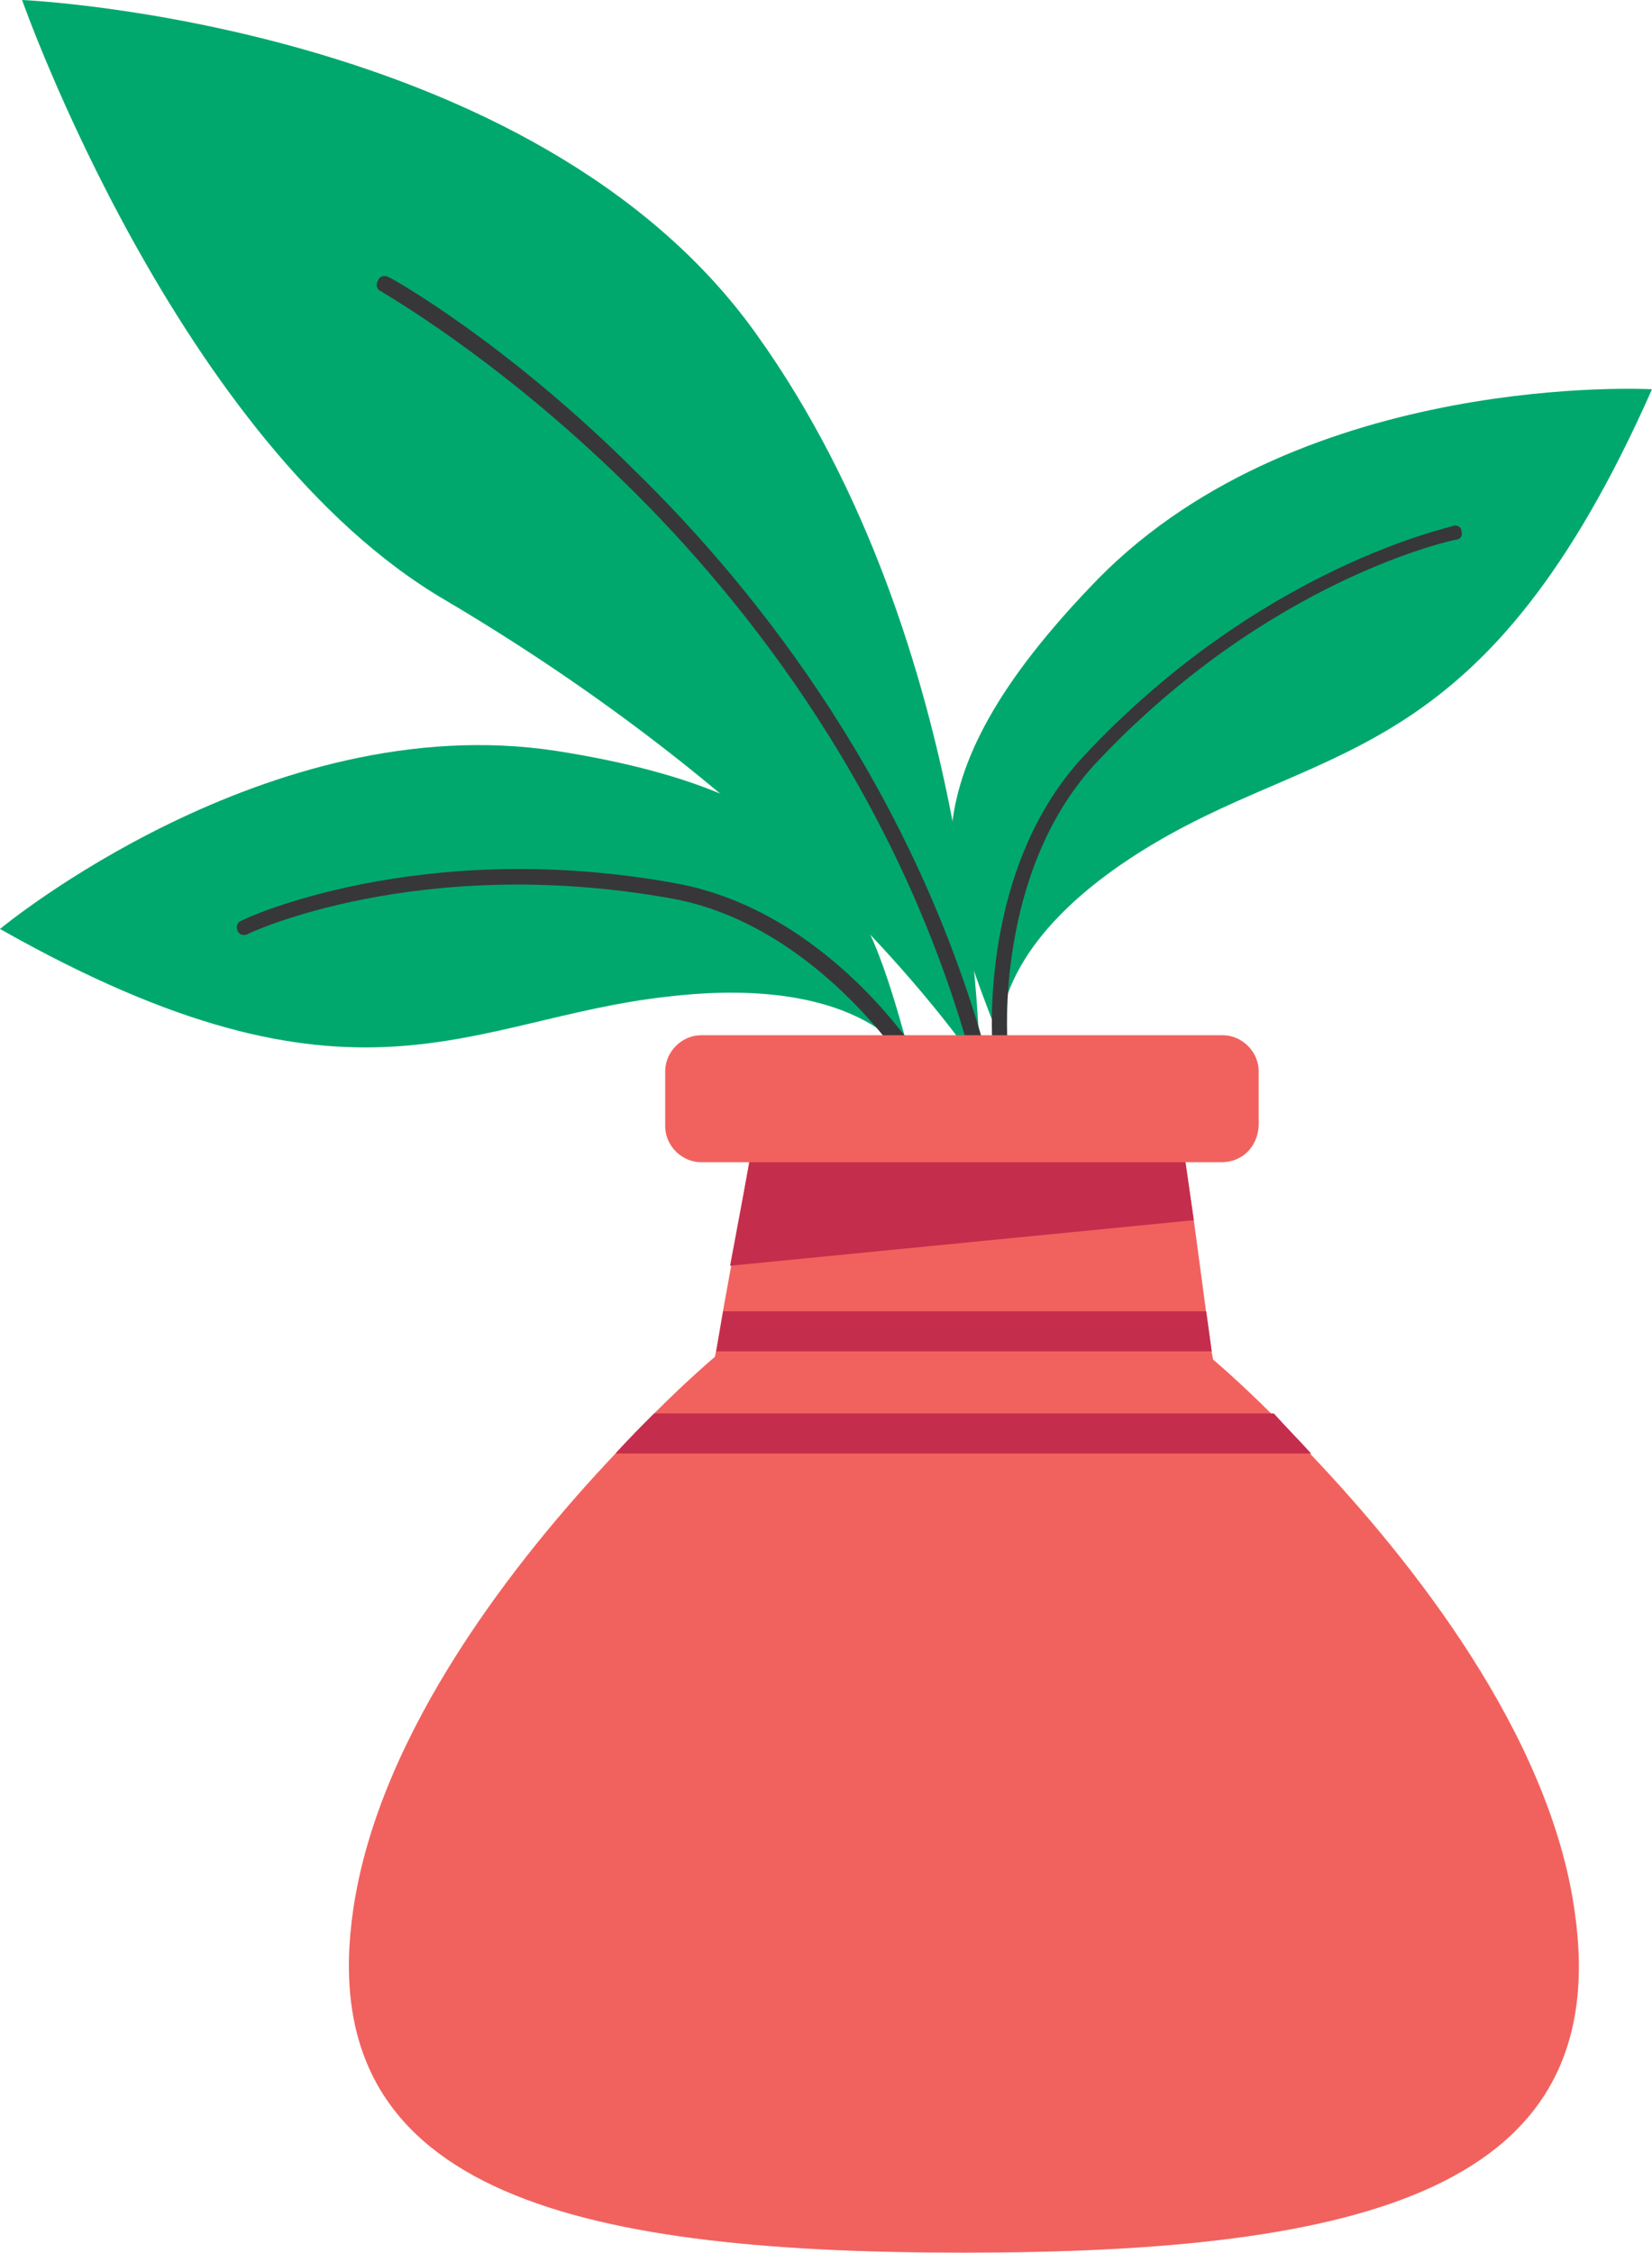 <?xml version="1.0" encoding="utf-8"?>
<!-- Generator: Adobe Illustrator 23.0.0, SVG Export Plug-In . SVG Version: 6.00 Build 0)  -->
<svg version="1.1" id="Layer_1" xmlns="http://www.w3.org/2000/svg" xmlns:xlink="http://www.w3.org/1999/xlink" x="0px" y="0px"
	 width="119.7px" height="163.2px" viewBox="0 0 119.7 163.2" style="enable-background:new 0 0 119.7 163.2;" xml:space="preserve"
	>
<style type="text/css">
	.st0{fill:#00A86E;}
	.st1{fill:#373739;}
	.st2{fill:#F1625E;}
	.st3{fill:#C52D4C;}
</style>
<g>
	<g>
		<g>
			<g>
				<path class="st0" d="M71,77.4c0,0-11.3-17.7-38.7-33.9C12.9,32.2,1.6,0,1.6,0s37.1,1.6,53.2,24.2C71,46.8,71,77.4,71,77.4z"/>
			</g>
		</g>
		<g>
			<g>
				<path class="st1" d="M71.1,77.9c-0.2,0-0.5-0.2-0.5-0.4C65.4,57.8,54,43.5,45.3,35c-9.4-9.2-17.6-13.8-17.7-13.9
					c-0.3-0.1-0.4-0.5-0.2-0.8c0.1-0.3,0.5-0.4,0.8-0.2c0.1,0,8.5,4.7,17.9,14.1c8.8,8.6,20.3,23.1,25.6,43c0.1,0.3-0.1,0.6-0.4,0.7
					C71.2,77.9,71.2,77.9,71.1,77.9z"/>
			</g>
		</g>
	</g>
	<g>
		<g>
			<g>
				<path class="st0" d="M66.1,77c0,0-3.2-6.5-17.7-4.8C33.9,73.8,25.8,81.9,0,67.3c0,0,19.4-16.1,40.3-12.9
					C61.3,57.7,62.9,65.7,66.1,77z"/>
			</g>
		</g>
		<g>
			<g>
				<path class="st1" d="M66.2,77.6c-0.2,0-0.4-0.1-0.5-0.3c-0.1-0.1-6.6-10.3-17-12.2c-18.3-3.3-30.7,2.5-30.8,2.6
					c-0.3,0.1-0.6,0-0.7-0.3c-0.1-0.3,0-0.6,0.3-0.7c0.1-0.1,12.9-6.1,31.5-2.7c10.9,2,17.5,12.3,17.7,12.7c0.2,0.3,0.1,0.6-0.2,0.8
					C66.4,77.6,66.3,77.6,66.2,77.6z"/>
			</g>
		</g>
	</g>
	<g>
		<g>
			<g>
				<path class="st0" d="M72.5,75.5c0,0-1.3-7.1,11.3-14.5c12.6-7.4,23.9-5.7,35.9-32.8c0,0-25.2-1.4-40.1,13.7
					C64.8,57.1,68.3,64.5,72.5,75.5z"/>
			</g>
		</g>
		<g>
			<g>
				<path class="st1" d="M72.4,76.1c-0.3,0-0.5-0.2-0.5-0.5c0-0.5-0.9-12.7,6.6-20.8c12.9-13.8,26.7-16.6,26.8-16.7
					c0.3-0.1,0.6,0.1,0.6,0.4c0.1,0.3-0.1,0.6-0.4,0.6c-0.1,0-13.6,2.8-26.2,16.3C72.1,63.3,73,75.3,73,75.5
					C73,75.8,72.8,76,72.4,76.1C72.5,76.1,72.4,76.1,72.4,76.1z"/>
			</g>
		</g>
	</g>
	<g>
		<g>
			<path class="st2" d="M88.5,84.2H50.8c-1.4,0-2.6-1.2-2.6-2.6v-4c0-1.4,1.2-2.6,2.6-2.6h37.8c1.4,0,2.6,1.2,2.6,2.6v4
				C91.1,83.1,90,84.2,88.5,84.2z"/>
		</g>
	</g>
	<g>
		<g>
			<path class="st2" d="M69.8,163.2c-28.8,0-47.2-4.6-44.2-24.9c1.9-12.9,11.9-25.5,19-33c1-1.1,1.9-2,2.8-2.9
				c2.6-2.6,4.4-4.1,4.4-4.1l0.1-0.5l0.5-2.9l0.6-3.3l1.3-7.5l0.5-2.6L69.8,81l15.7,0.7l0.4,2.6l0.6,4.1l0.9,6.7l0.4,2.9l0.1,0.5
				c0,0,1.8,1.5,4.4,4.1c0.9,0.8,1.8,1.8,2.8,2.9c7.1,7.5,17.2,20.1,19,33C117,158.6,98.7,163.2,69.8,163.2z"/>
		</g>
	</g>
	<g>
		<g>
			<polygon class="st3" points="87.8,97.9 51.9,97.9 52.4,95 87.4,95 			"/>
		</g>
	</g>
	<g>
		<g>
			<path class="st3" d="M95,105.3H44.6c1-1.1,1.9-2,2.8-2.9h44.9C93.1,103.3,94,104.2,95,105.3z"/>
		</g>
	</g>
	<g>
		<g>
			<polygon class="st3" points="86.5,88.4 52.9,91.7 54.3,84.2 85.9,84.2 			"/>
		</g>
	</g>
</g>
</svg>
